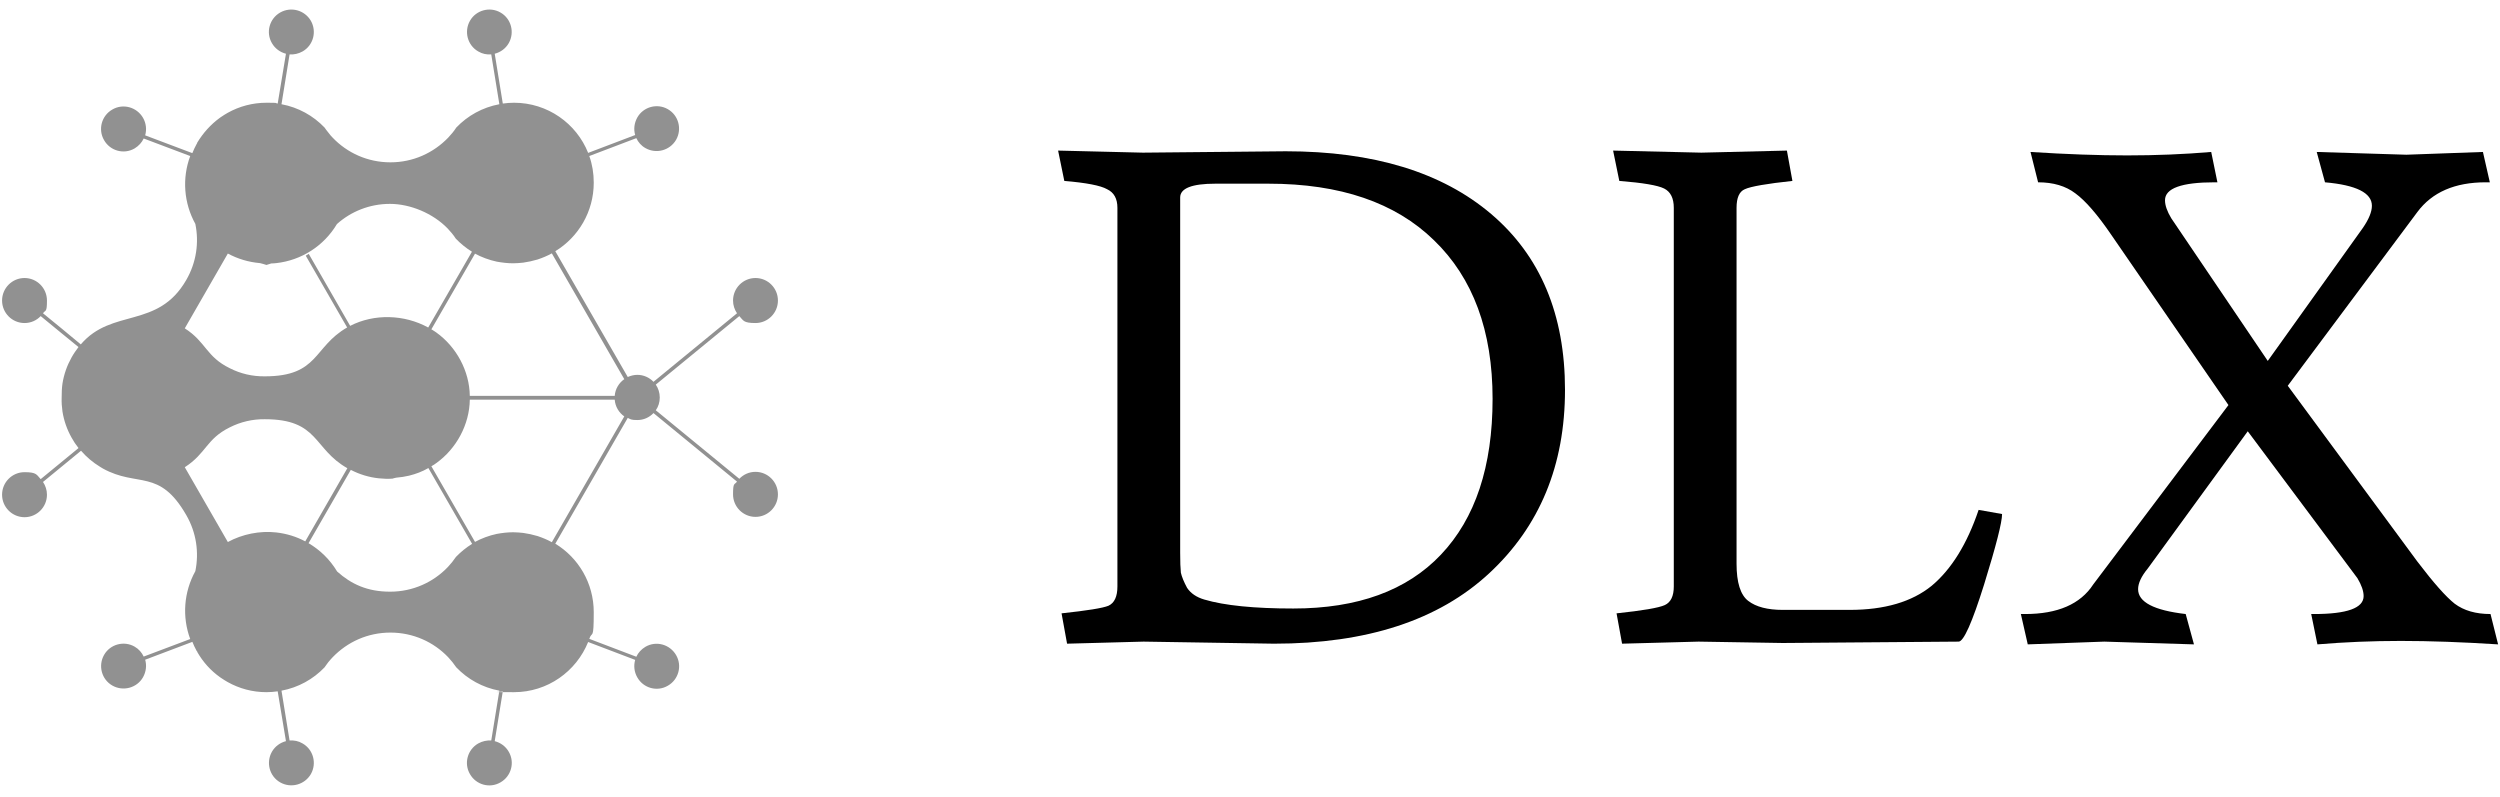 <svg width="116" height="37" viewBox="0 0 116 37" fill="none" xmlns="http://www.w3.org/2000/svg">
<path fill-rule="evenodd" clip-rule="evenodd" d="M22.044 25.15L20.015 21.633L20.045 21.617C20.114 21.579 20.183 21.533 20.244 21.487C21.178 20.819 21.784 19.697 21.799 18.545H28.523C28.546 18.868 28.722 19.152 28.967 19.321L25.605 25.158C25.398 25.043 25.176 24.951 24.946 24.874C24.939 24.874 24.931 24.874 24.916 24.866C24.709 24.805 24.502 24.759 24.28 24.728C24.127 24.713 23.974 24.697 23.813 24.697C23.552 24.697 23.3 24.728 23.047 24.774C22.687 24.851 22.343 24.981 22.029 25.15M22.044 11.764L20.015 15.281L20.045 15.297C20.114 15.343 20.183 15.381 20.244 15.427C21.178 16.095 21.784 17.217 21.799 18.369H28.523C28.546 18.046 28.722 17.762 28.967 17.593L25.605 11.756C25.398 11.871 25.176 11.963 24.946 12.04C24.939 12.04 24.931 12.04 24.916 12.048C24.709 12.109 24.502 12.155 24.28 12.186C24.127 12.201 23.974 12.217 23.813 12.217C23.552 12.217 23.3 12.186 23.047 12.14C22.687 12.063 22.343 11.933 22.029 11.764H22.044ZM14.164 25.12C13.75 24.897 13.291 24.759 12.816 24.705C12.058 24.62 11.246 24.782 10.572 25.15L8.574 21.679C9.577 21.034 9.569 20.366 10.664 19.828C11.162 19.575 11.721 19.444 12.288 19.452C14.807 19.452 14.516 20.819 16.117 21.725L14.164 25.12ZM16.117 15.189C14.524 16.095 14.807 17.462 12.288 17.462C11.713 17.47 11.162 17.34 10.664 17.086C9.561 16.549 9.569 15.873 8.574 15.235L10.572 11.764C11.024 12.009 11.53 12.163 12.066 12.209C12.165 12.232 12.265 12.263 12.364 12.294C12.441 12.271 12.517 12.248 12.586 12.224C12.663 12.224 12.739 12.217 12.816 12.209C13.988 12.079 15.029 11.41 15.634 10.396C16.285 9.813 17.15 9.46 18.092 9.46C19.034 9.46 20.091 9.897 20.773 10.604C20.91 10.75 21.041 10.903 21.148 11.072C21.37 11.303 21.623 11.51 21.898 11.679L19.869 15.197C18.766 14.59 17.365 14.544 16.247 15.12L14.325 11.779C14.279 11.81 14.233 11.833 14.187 11.864L16.109 15.197L16.117 15.189ZM3.757 20.919L3.726 20.942L1.995 22.363C2.11 22.531 2.179 22.739 2.179 22.954C2.179 23.53 1.712 23.998 1.138 23.998C0.563 23.998 0.096 23.53 0.096 22.954C0.096 22.378 0.563 21.909 1.138 21.909C1.712 21.909 1.697 22.032 1.888 22.232L3.619 20.811L3.642 20.788C3.519 20.634 3.412 20.473 3.32 20.304C3.113 19.936 2.968 19.528 2.899 19.098C2.868 18.883 2.853 18.668 2.861 18.445C2.861 18.223 2.868 18.008 2.899 17.793C2.968 17.363 3.113 16.956 3.32 16.587C3.412 16.418 3.527 16.257 3.642 16.103C3.052 15.627 2.47 15.143 1.888 14.667C1.697 14.867 1.436 14.989 1.138 14.989C0.563 14.989 0.096 14.521 0.096 13.945C0.096 13.369 0.563 12.9 1.138 12.9C1.712 12.9 2.179 13.369 2.179 13.945C2.179 14.521 2.11 14.367 1.995 14.536C2.577 15.012 3.175 15.496 3.749 15.98C5.196 14.283 7.325 15.281 8.642 12.992C9.117 12.171 9.24 11.249 9.064 10.389C8.528 9.421 8.443 8.269 8.826 7.24L6.667 6.426C6.582 6.61 6.437 6.771 6.246 6.887C5.748 7.178 5.112 7.002 4.829 6.503C4.538 6.003 4.714 5.366 5.212 5.082C5.709 4.79 6.345 4.967 6.636 5.466C6.782 5.719 6.812 6.011 6.736 6.28L8.895 7.094L8.926 7.102C8.979 6.963 9.048 6.825 9.117 6.695L9.148 6.641V6.625C9.416 6.18 9.768 5.781 10.212 5.458L10.235 5.443L10.258 5.427C10.358 5.358 10.457 5.297 10.565 5.235C11.101 4.936 11.713 4.767 12.364 4.767C13.015 4.767 12.716 4.782 12.885 4.805L13.268 2.493C13 2.424 12.762 2.255 12.617 2.002C12.326 1.503 12.502 0.865 13 0.581C13.498 0.297 14.133 0.466 14.424 0.965C14.708 1.464 14.539 2.102 14.041 2.386C13.85 2.493 13.635 2.54 13.436 2.524L13.061 4.836C13.842 4.982 14.531 5.366 15.06 5.919C15.083 5.957 15.113 5.988 15.136 6.026C15.205 6.119 15.274 6.203 15.343 6.288C15.374 6.318 15.404 6.357 15.435 6.387C16.109 7.094 17.058 7.532 18.115 7.532C19.172 7.532 20.114 7.094 20.796 6.387C20.933 6.241 21.064 6.088 21.171 5.919C21.699 5.366 22.389 4.982 23.17 4.836L22.794 2.524C22.588 2.54 22.381 2.501 22.189 2.386C21.692 2.102 21.523 1.464 21.806 0.965C22.09 0.466 22.733 0.297 23.223 0.581C23.721 0.865 23.889 1.503 23.606 2.002C23.461 2.255 23.223 2.424 22.955 2.493L23.33 4.805C23.499 4.782 23.675 4.767 23.851 4.767C25.406 4.767 26.746 5.727 27.29 7.094L29.472 6.265C29.395 6.003 29.426 5.712 29.572 5.45C29.855 4.951 30.498 4.782 30.988 5.066C31.486 5.351 31.655 5.988 31.371 6.487C31.08 6.986 30.445 7.155 29.947 6.871C29.755 6.764 29.61 6.595 29.526 6.41L27.343 7.24C27.481 7.624 27.55 8.039 27.55 8.476C27.55 9.82 26.838 11.003 25.766 11.656L29.128 17.493C29.265 17.432 29.419 17.393 29.572 17.393C29.863 17.393 30.131 17.516 30.322 17.716L34.197 14.536C34.082 14.367 34.013 14.16 34.013 13.945C34.013 13.369 34.48 12.9 35.055 12.9C35.629 12.9 36.096 13.369 36.096 13.945C36.096 14.521 35.629 14.989 35.055 14.989C34.48 14.989 34.496 14.867 34.304 14.667L30.429 17.846C30.544 18.015 30.613 18.223 30.613 18.445C30.613 18.668 30.544 18.876 30.429 19.037L34.304 22.216C34.496 22.017 34.756 21.894 35.055 21.894C35.629 21.894 36.096 22.363 36.096 22.939C36.096 23.515 35.629 23.983 35.055 23.983C34.48 23.983 34.013 23.515 34.013 22.939C34.013 22.363 34.082 22.508 34.197 22.347L30.322 19.167C30.131 19.367 29.87 19.49 29.572 19.49C29.273 19.49 29.258 19.452 29.128 19.39L25.766 25.227C26.838 25.88 27.55 27.055 27.55 28.407C27.55 29.759 27.473 29.252 27.343 29.643L29.526 30.473C29.61 30.289 29.755 30.127 29.947 30.012C30.445 29.72 31.08 29.897 31.371 30.396C31.662 30.895 31.486 31.533 30.988 31.817C30.491 32.109 29.855 31.932 29.572 31.433C29.426 31.18 29.395 30.888 29.472 30.619L27.29 29.789C26.738 31.156 25.406 32.117 23.851 32.117C22.297 32.117 23.499 32.101 23.33 32.078L22.955 34.39C23.223 34.459 23.461 34.628 23.606 34.881C23.897 35.381 23.721 36.018 23.223 36.302C22.725 36.594 22.09 36.417 21.806 35.918C21.515 35.419 21.692 34.782 22.189 34.497C22.381 34.39 22.595 34.344 22.794 34.359L23.17 32.047C22.389 31.901 21.699 31.517 21.171 30.964C21.056 30.795 20.933 30.642 20.796 30.496C20.122 29.789 19.172 29.352 18.115 29.352C17.058 29.352 16.117 29.789 15.435 30.496C15.404 30.527 15.374 30.565 15.343 30.596C15.267 30.68 15.198 30.765 15.136 30.857C15.113 30.895 15.083 30.926 15.06 30.964C14.531 31.517 13.842 31.901 13.061 32.047L13.436 34.359C13.643 34.344 13.85 34.382 14.041 34.497C14.539 34.782 14.708 35.419 14.424 35.918C14.133 36.417 13.498 36.586 13 36.302C12.502 36.018 12.334 35.381 12.617 34.881C12.762 34.628 13 34.459 13.268 34.39L12.885 32.078C12.716 32.101 12.54 32.117 12.364 32.117C11.713 32.117 11.101 31.948 10.565 31.648C10.457 31.587 10.358 31.525 10.258 31.456L10.235 31.441L10.212 31.425C9.768 31.11 9.416 30.711 9.156 30.258V30.242C9.148 30.242 9.117 30.189 9.117 30.189C9.048 30.058 8.979 29.92 8.926 29.782C8.198 30.058 7.471 30.335 6.736 30.611C6.812 30.872 6.782 31.164 6.636 31.425C6.353 31.924 5.709 32.093 5.212 31.809C4.714 31.525 4.545 30.888 4.829 30.388C5.112 29.889 5.755 29.72 6.246 30.004C6.437 30.112 6.582 30.281 6.667 30.465L8.826 29.651C8.443 28.622 8.528 27.47 9.064 26.502C9.24 25.642 9.117 24.72 8.642 23.898C7.387 21.717 6.391 22.631 4.775 21.74C4.729 21.717 4.683 21.687 4.637 21.656C4.308 21.456 4.009 21.203 3.757 20.911V20.919ZM19.877 21.717L21.906 25.235C21.63 25.404 21.378 25.611 21.155 25.842C21.041 26.011 20.918 26.164 20.78 26.31C20.106 27.017 19.157 27.454 18.1 27.454C17.043 27.454 16.293 27.101 15.642 26.517C15.312 25.965 14.853 25.519 14.317 25.204L16.277 21.802C16.676 22.009 17.12 22.147 17.579 22.194C17.794 22.216 18 22.224 18.207 22.209C18.268 22.194 18.33 22.171 18.391 22.163C18.59 22.147 18.789 22.117 18.981 22.071C19.295 21.994 19.601 21.879 19.877 21.717Z" fill="#919191"/>
<path d="M53.064 29.771L49.512 29.867L49.256 28.459C50.451 28.331 51.176 28.214 51.432 28.107C51.709 27.979 51.848 27.681 51.848 27.211V9.643C51.848 9.217 51.688 8.929 51.368 8.779C51.069 8.609 50.408 8.481 49.384 8.395L49.096 6.987L53.032 7.083L59.656 7.019C63.731 7.019 66.909 7.99 69.192 9.931C71.475 11.873 72.616 14.593 72.616 18.091C72.616 21.59 71.443 24.427 69.096 26.603C66.749 28.779 63.422 29.867 59.112 29.867C59.112 29.867 57.096 29.835 53.064 29.771ZM60.008 28.235C62.995 28.235 65.278 27.403 66.856 25.739C68.456 24.054 69.256 21.643 69.256 18.507C69.256 15.35 68.35 12.897 66.536 11.147C64.744 9.398 62.184 8.523 58.856 8.523H56.392C55.304 8.523 54.76 8.737 54.76 9.163V25.643C54.76 26.07 54.771 26.379 54.792 26.571C54.835 26.763 54.931 26.998 55.08 27.275C55.251 27.531 55.517 27.713 55.88 27.819C56.819 28.097 58.195 28.235 60.008 28.235Z" fill="black"/>
<path d="M78.944 7.083L82.912 6.987L83.168 8.395C81.973 8.523 81.237 8.651 80.96 8.779C80.704 8.886 80.576 9.174 80.576 9.643V26.155C80.576 27.03 80.757 27.606 81.12 27.883C81.482 28.161 82.016 28.299 82.72 28.299H85.824C87.445 28.299 88.714 27.926 89.632 27.179C90.549 26.411 91.274 25.238 91.808 23.659L92.896 23.851C92.896 24.235 92.618 25.323 92.064 27.115C91.509 28.886 91.114 29.771 90.88 29.771L82.72 29.835L78.816 29.771L75.264 29.867L75.008 28.459C76.224 28.331 76.97 28.203 77.248 28.075C77.525 27.947 77.664 27.659 77.664 27.211V9.643C77.664 9.195 77.514 8.897 77.216 8.747C76.917 8.598 76.224 8.481 75.136 8.395L74.848 6.987L78.944 7.083Z" fill="black"/>
<path d="M111.656 7.179L115.208 7.051L115.528 8.459H115.336C113.907 8.459 112.851 8.918 112.168 9.835L106.152 17.899L112.168 26.059C112.915 27.041 113.491 27.691 113.896 28.011C114.323 28.331 114.877 28.491 115.56 28.491L115.912 29.899C114.248 29.793 112.744 29.739 111.4 29.739C110.077 29.739 108.787 29.793 107.528 29.899L107.24 28.491H107.368C108.904 28.491 109.672 28.214 109.672 27.659C109.672 27.425 109.576 27.147 109.384 26.827L104.296 20.011L99.656 26.379C99.357 26.742 99.208 27.062 99.208 27.339C99.208 27.937 99.944 28.321 101.416 28.491L101.8 29.899L97.64 29.771L94.088 29.899L93.768 28.491H93.96C95.475 28.491 96.531 28.033 97.128 27.115L103.4 18.795L97.96 10.891C97.32 9.953 96.765 9.313 96.296 8.971C95.848 8.63 95.272 8.459 94.568 8.459L94.216 7.051C95.88 7.158 97.373 7.211 98.696 7.211C100.04 7.211 101.341 7.158 102.6 7.051L102.888 8.459H102.76C101.224 8.459 100.456 8.737 100.456 9.291C100.456 9.526 100.552 9.803 100.744 10.123L105.224 16.747L109.64 10.571C109.917 10.166 110.056 9.825 110.056 9.547C110.056 8.95 109.331 8.587 107.88 8.459L107.496 7.051L111.656 7.179Z" fill="black"/>
</svg>
